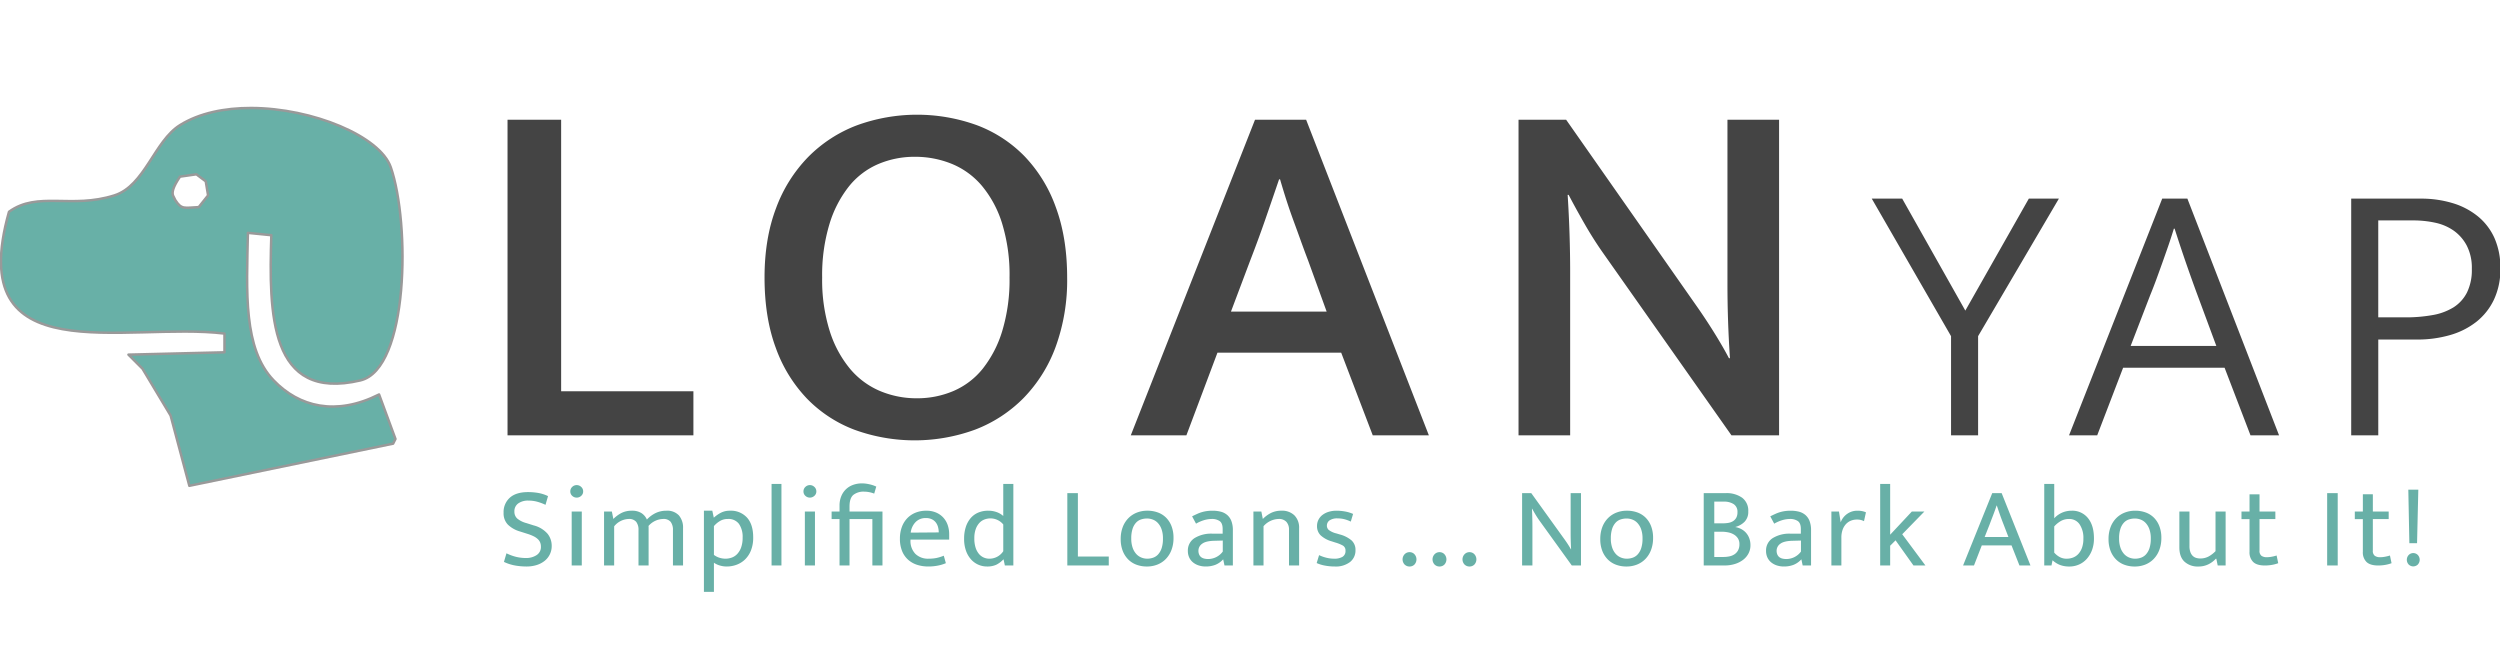 <svg id="Good_1_copy_3" data-name="Good 1 copy 3" xmlns="http://www.w3.org/2000/svg" width="998" height="267" viewBox="0 0 998 267">
   <path id="LOANYAP_copy" data-name="LOANYAP copy" fill="#444444" d="M202.606,173.792h74.2v-17.6h-52.8V47.792h-21.4v126Zm139.3-123.7a54.487,54.487,0,0,0-19.3,12.6,57.764,57.764,0,0,0-12.8,20.4q-4.6,12.1-4.6,27.7,0,16,4.5,28.1a57.082,57.082,0,0,0,12.5,20.3,52.156,52.156,0,0,0,19,12.4,70.174,70.174,0,0,0,48.1-.1,54.446,54.446,0,0,0,19.3-12.6,57.835,57.835,0,0,0,12.8-20.4,77.627,77.627,0,0,0,4.6-27.7q0-15.8-4.5-28a57.046,57.046,0,0,0-12.5-20.4,52.253,52.253,0,0,0-19-12.4A70.173,70.173,0,0,0,341.905,50.092Zm-10.8,39.4a45.333,45.333,0,0,1,7.8-15.1,30.3,30.3,0,0,1,11.7-8.9,36.853,36.853,0,0,1,14.6-2.9,38.734,38.734,0,0,1,14.7,2.8,31.284,31.284,0,0,1,12,8.7,43.459,43.459,0,0,1,8.1,15,69.638,69.638,0,0,1,3,21.7,70.4,70.4,0,0,1-2.9,21.3,45.457,45.457,0,0,1-7.8,15.1,30.337,30.337,0,0,1-11.7,8.9,36.819,36.819,0,0,1-14.6,2.9,37.538,37.538,0,0,1-14.7-2.9,31.756,31.756,0,0,1-12-8.9,44.564,44.564,0,0,1-8.1-15.1,68.147,68.147,0,0,1-3-21.3A70.3,70.3,0,0,1,331.105,89.492Zm167.9,14.7q3.4-8.8,6-16.3t5.6-16.3H511q1.4,4.8,2.7,8.8t2.7,7.8q1.4,3.8,2.8,7.7t3,8.1l7.4,20.4H491.4Zm-47.6,69.6h22.2l12.4-33h49.4l12.6,33h22.4l-49-126H501Zm154.8,0h20.6v-65.1q0-15.3-1-30.9h0.4q2.6,5,6.2,11.3t7.4,11.7l51.4,73h19v-126H689.6v65.7q0,14.7,1,29.5h-0.4q-2.2-4.2-5.4-9.4t-6.8-10.4l-52.8-75.4h-19v126Zm141-94.5,31.65,54.9v39.6h10.8v-39.6l32.25-54.9h-12l-25.35,44.7-25.2-44.7H747.2Zm111.15,38.55q1.35-3.3,2.475-6.375t2.251-6.225q1.124-3.15,2.324-6.6t2.4-7.35h0.3q2.548,7.953,4.874,14.625t4.276,11.925l7.5,20.25h-34.2Zm-32.4,55.95H837.2l10.351-27h40.5l10.351,27h11.4l-36.6-94.5h-10.05Zm112.649,0h10.8v-38.25h15.45a46.571,46.571,0,0,0,13.275-1.8,30.593,30.593,0,0,0,10.5-5.325,24.876,24.876,0,0,0,6.975-8.85,28.341,28.341,0,0,0,2.55-12.375,29.234,29.234,0,0,0-2.325-12.075,23.708,23.708,0,0,0-6.6-8.7A29.241,29.241,0,0,0,979.1,81.092a43.18,43.18,0,0,0-12.75-1.8H938.6v94.5Zm10.8-85.8h14.1a40.691,40.691,0,0,1,8.55.9,20.243,20.243,0,0,1,7.425,3.15,17.05,17.05,0,0,1,5.25,6,19.391,19.391,0,0,1,2.025,9.3,20.38,20.38,0,0,1-1.95,9.45,15.067,15.067,0,0,1-5.4,5.925,23.51,23.51,0,0,1-8.4,3.075,60.474,60.474,0,0,1-10.8.9H949.4v-38.7Z"/>
  <path id="Dog_2_copy_8" data-name="Dog 2 copy 8" fill="#68b0a7" stroke="#999999" stroke-linejoin="round" stroke-width="1px" d="M89.614,140.64l-38.335.935,5.61,5.61,11.22,18.7,7.48,28.05,81.345-16.83q0.467-.934.935-1.87-3.273-8.882-6.545-17.765c-17.305,8.721-31.955,4.9-42.075-5.61-12.193-12.666-10.78-35.352-10.285-58.9,2.493,0.312,6.857.623,9.35,0.935-0.972,31.12-.845,66.535,35.53,57.97C163.2,147.3,163.783,89.184,156,66.776c-4.294-12.361-31.168-23.626-55.8-23.668-10.494-.018-20.582,2-28.345,6.838C61.575,56.349,57.819,74.136,45.67,78,28.375,83.49,15.109,76.215,3.595,84.54c-18.371,64.922,46.461,43.819,86.019,48.62v7.48ZM78.394,69.581l3.74,2.805L83.069,78l-3.74,4.675c-5.724.282-6.881,1.077-9.35-2.8L69.044,78c-0.375-1.293-.1-3.184,2.805-7.48Z"/>
  <path id="Simplified_Loans_..._No_Bark_About_It_copy" data-name="Simplified Loans ... No Bark About It! copy" fill="#68b0a7" d="M203.534,198.672a7.658,7.658,0,0,0-2.5,6.027,6.476,6.476,0,0,0,1.7,4.721,11.544,11.544,0,0,0,4.858,2.75l2.887,0.916a16.718,16.718,0,0,1,2.659,1.054,6.5,6.5,0,0,1,1.673,1.192,3.807,3.807,0,0,1,.871,1.352,4.589,4.589,0,0,1,.252,1.535,3.8,3.8,0,0,1-1.742,3.392,7.5,7.5,0,0,1-4.217,1.146,16.548,16.548,0,0,1-3.941-.458,19.02,19.02,0,0,1-3.85-1.421l-1.009,3.437a17.545,17.545,0,0,0,4.515,1.444,26.443,26.443,0,0,0,4.469.39,13.506,13.506,0,0,0,4.033-.573,9.693,9.693,0,0,0,3.185-1.65,7.5,7.5,0,0,0,2.865-6.027,7.7,7.7,0,0,0-1.627-4.79,10.9,10.9,0,0,0-5.569-3.369l-2.887-.916a9.441,9.441,0,0,1-3.69-1.834,3.65,3.65,0,0,1-1.123-2.8,3.794,3.794,0,0,1,1.513-3.209,6.684,6.684,0,0,1,4.125-1.146,13.491,13.491,0,0,1,3.231.39,19.857,19.857,0,0,1,3.552,1.306l1.008-3.483a15.1,15.1,0,0,0-3.9-1.261,23.745,23.745,0,0,0-4.08-.343Q206.031,196.449,203.534,198.672Zm28.714,27.064V204.2h-4.033v21.541h4.033Zm-0.229-27.8a2.29,2.29,0,0,0,.779-1.764,2.364,2.364,0,0,0-.779-1.788,2.539,2.539,0,0,0-1.788-.733,2.511,2.511,0,0,0-1.81.733,2.4,2.4,0,0,0-.757,1.788,2.321,2.321,0,0,0,.757,1.764,2.549,2.549,0,0,0,1.81.711A2.578,2.578,0,0,0,232.019,197.938Zm13.153,12.169a7.751,7.751,0,0,1,5.775-2.933,3.652,3.652,0,0,1,3.025,1.146,5.176,5.176,0,0,1,.917,3.3v14.117h4.033V210.428a2.3,2.3,0,0,0-.046-0.458,8.033,8.033,0,0,1,5.821-2.8,3.652,3.652,0,0,1,3.025,1.146,5.176,5.176,0,0,1,.917,3.3v14.117h4.033v-14.85A7.426,7.426,0,0,0,271,205.73a6.353,6.353,0,0,0-4.973-1.856,9.786,9.786,0,0,0-4.262.916,11.905,11.905,0,0,0-3.529,2.613,5.8,5.8,0,0,0-2.2-2.59,6.86,6.86,0,0,0-3.759-.939,9.025,9.025,0,0,0-4.17.894,12.957,12.957,0,0,0-3.255,2.406l-0.595-2.979h-3.117v21.541h4.033V210.107Zm48.835,15.354a9.59,9.59,0,0,0,3.392-2.108,10.259,10.259,0,0,0,2.383-3.621,13.845,13.845,0,0,0,.894-5.225q0-5.133-2.475-7.883a8.663,8.663,0,0,0-6.783-2.75,7.727,7.727,0,0,0-3.667.825,13.135,13.135,0,0,0-2.8,1.971l-0.6-2.8h-3.346v32.4H285V224.636a7.925,7.925,0,0,0,2.314,1.1,9.6,9.6,0,0,0,2.819.413A11.323,11.323,0,0,0,294.007,225.461Zm1.008-16.294a9.091,9.091,0,0,1,1.444,5.432,11.388,11.388,0,0,1-.6,3.941,7.5,7.5,0,0,1-1.558,2.613,5.576,5.576,0,0,1-2.2,1.444,7.422,7.422,0,0,1-2.475.435,8.042,8.042,0,0,1-2.383-.367A7.44,7.44,0,0,1,285,221.52V210.015a9.674,9.674,0,0,1,2.2-1.9,5.927,5.927,0,0,1,3.346-.939A5.146,5.146,0,0,1,295.015,209.167Zm16.936,16.569V193.194h-3.942v32.542h3.942Zm13.383,0V204.2H321.3v21.541h4.034Zm-0.23-27.8a2.287,2.287,0,0,0,.78-1.764,2.362,2.362,0,0,0-.78-1.788,2.573,2.573,0,0,0-3.6,0,2.394,2.394,0,0,0-.757,1.788,2.318,2.318,0,0,0,.757,1.764A2.63,2.63,0,0,0,325.1,197.938Zm27.179,27.8V204.2H339.129v-2.017q0-3.3,1.512-4.606a6.551,6.551,0,0,1,4.4-1.307,10.265,10.265,0,0,1,1.971.207,10.978,10.978,0,0,1,1.971.572l0.825-2.8a12.1,12.1,0,0,0-2.727-.917,13.425,13.425,0,0,0-2.91-.367,10.356,10.356,0,0,0-3.736.642,8.027,8.027,0,0,0-2.842,1.81,8.126,8.126,0,0,0-1.81,2.8,9.6,9.6,0,0,0-.642,3.552v2.43h-3.162v3.025h3.162v18.516h3.988V207.22h9.121v18.516h4.033Zm26.629-12.421a11.064,11.064,0,0,0-.642-3.85,8.457,8.457,0,0,0-1.833-2.979,8.31,8.31,0,0,0-2.865-1.925,9.746,9.746,0,0,0-3.735-.687,11.41,11.41,0,0,0-4.377.8,9.537,9.537,0,0,0-3.323,2.246,9.989,9.989,0,0,0-2.131,3.506,13.236,13.236,0,0,0-.757,4.583,12.872,12.872,0,0,0,.894,5.042,9.29,9.29,0,0,0,2.452,3.46,9.984,9.984,0,0,0,3.6,1.994,14.5,14.5,0,0,0,4.377.642,19.53,19.53,0,0,0,3.873-.367,14.97,14.97,0,0,0,3.14-.962l-0.825-2.98a17.277,17.277,0,0,1-2.956.917,15.658,15.658,0,0,1-3.094.275,7.2,7.2,0,0,1-5.294-1.925,7.389,7.389,0,0,1-1.948-5.5v-0.183h15.446v-2.109Zm-15.354-.687a7.243,7.243,0,0,1,1.948-4.217,5.507,5.507,0,0,1,4.1-1.6,5.41,5.41,0,0,1,2.337.458,4.4,4.4,0,0,1,1.581,1.238,5.2,5.2,0,0,1,.917,1.81,8.006,8.006,0,0,1,.3,2.223Zm36.941-6.646a7.985,7.985,0,0,0-2.727-1.581,9.9,9.9,0,0,0-3.232-.527,10.125,10.125,0,0,0-4.079.779,8.186,8.186,0,0,0-3.025,2.246,10.3,10.3,0,0,0-1.9,3.529,14.894,14.894,0,0,0-.664,4.583,14.056,14.056,0,0,0,.779,4.927,10.248,10.248,0,0,0,2.062,3.461,8.465,8.465,0,0,0,2.911,2.062,8.575,8.575,0,0,0,3.369.688,8.724,8.724,0,0,0,3.643-.665,9.723,9.723,0,0,0,2.865-2.131h0.137l0.5,2.383h3.392V193.194H400.5v12.788Zm0,14.071a6.612,6.612,0,0,1-5.592,2.979,5.508,5.508,0,0,1-2.177-.458,5.236,5.236,0,0,1-1.925-1.444,7.3,7.3,0,0,1-1.352-2.521,12.042,12.042,0,0,1-.5-3.735,10.614,10.614,0,0,1,.55-3.621,7.187,7.187,0,0,1,1.444-2.475,5.326,5.326,0,0,1,2.062-1.4,6.843,6.843,0,0,1,2.406-.435,6.6,6.6,0,0,1,5.088,2.429v10.679Zm25.574,5.683h16.546v-3.575h-12.33v-25.3h-4.216v28.875Zm41.593-15.7a9.684,9.684,0,0,0-2.2-3.414,9.005,9.005,0,0,0-3.3-2.063,12.127,12.127,0,0,0-4.148-.687,11.3,11.3,0,0,0-4.17.756,9.736,9.736,0,0,0-3.369,2.2,10.2,10.2,0,0,0-2.269,3.552,13.136,13.136,0,0,0-.825,4.813,12.761,12.761,0,0,0,.8,4.7,9.912,9.912,0,0,0,2.2,3.438,9.11,9.11,0,0,0,3.3,2.108,11.758,11.758,0,0,0,4.148.711,11.29,11.29,0,0,0,4.171-.757,9.59,9.59,0,0,0,3.369-2.223,10.426,10.426,0,0,0,2.269-3.6,13.337,13.337,0,0,0,.824-4.836A12.77,12.77,0,0,0,467.666,210.038Zm-3.941,8.8a6.88,6.88,0,0,1-1.4,2.475,4.842,4.842,0,0,1-2.017,1.329,7.208,7.208,0,0,1-2.337.39,6.231,6.231,0,0,1-2.338-.458,5.611,5.611,0,0,1-2.04-1.421,7.175,7.175,0,0,1-1.443-2.5,10.966,10.966,0,0,1-.55-3.69,12.084,12.084,0,0,1,.527-3.873,6.632,6.632,0,0,1,1.4-2.452,4.746,4.746,0,0,1,2.016-1.283,7.64,7.64,0,0,1,2.338-.367,6.537,6.537,0,0,1,2.337.436,5.361,5.361,0,0,1,2.04,1.4A7.194,7.194,0,0,1,463.7,211.3a10.791,10.791,0,0,1,.55,3.666A12.1,12.1,0,0,1,463.725,218.838Zm13.727-9.785a14.953,14.953,0,0,1,3.506-1.49,11.266,11.266,0,0,1,2.727-.389,5.428,5.428,0,0,1,3.208.848q1.191,0.847,1.192,3.185v1.833H483.96a12.694,12.694,0,0,0-7.081,1.765,5.786,5.786,0,0,0-2.682,5.156,6.073,6.073,0,0,0,.527,2.567,5.476,5.476,0,0,0,1.49,1.948,6.913,6.913,0,0,0,2.269,1.237,9.017,9.017,0,0,0,2.864.436,10.546,10.546,0,0,0,3.759-.642,8.317,8.317,0,0,0,3.116-2.154h0.092l0.5,2.383h3.346V211.711a10.129,10.129,0,0,0-.6-3.735,6.027,6.027,0,0,0-1.673-2.406,6.4,6.4,0,0,0-2.566-1.307,12.98,12.98,0,0,0-3.277-.389,16.291,16.291,0,0,0-2.2.137,13.866,13.866,0,0,0-3.895,1.123q-0.963.437-2.063,0.985Zm10.679,11.137a7.259,7.259,0,0,1-2.75,2.269,7.362,7.362,0,0,1-3.071.71,6.745,6.745,0,0,1-1.49-.16,3.47,3.47,0,0,1-1.237-.527,2.582,2.582,0,0,1-.848-1.031,3.722,3.722,0,0,1-.321-1.627,3.354,3.354,0,0,1,1.444-2.727q1.443-1.124,4.881-1.215l3.392-.092v4.4Zm16.27-10.129a8.3,8.3,0,0,1,6-2.887,3.97,3.97,0,0,1,3.139,1.168,4.576,4.576,0,0,1,1.031,3.14v14.254h4.034v-14.85a6.922,6.922,0,0,0-1.879-5.156,7.051,7.051,0,0,0-5.18-1.856,9.258,9.258,0,0,0-4.056.848,12.373,12.373,0,0,0-3.369,2.452l-0.595-2.979h-3.163v21.541H504.4V210.061Zm35.75-4.9a14.049,14.049,0,0,0-3.277-.985,19.42,19.42,0,0,0-3.323-.3,10.6,10.6,0,0,0-3.116.435,7.841,7.841,0,0,0-2.453,1.215,5.658,5.658,0,0,0-1.627,1.925,5.383,5.383,0,0,0-.6,2.521,5.054,5.054,0,0,0,1.443,3.735,10.988,10.988,0,0,0,4.423,2.406l1.421,0.458a14.516,14.516,0,0,1,3.025,1.215,2.223,2.223,0,0,1,1.054,2.086,2.615,2.615,0,0,1-1.214,2.429,6.312,6.312,0,0,1-3.277.733,12.979,12.979,0,0,1-3.163-.39,14.883,14.883,0,0,1-2.887-1.031l-0.963,3.163a14.04,14.04,0,0,0,3.277,1.008,20.947,20.947,0,0,0,3.965.367,9.313,9.313,0,0,0,6.073-1.788,5.808,5.808,0,0,0,2.177-4.721,5.042,5.042,0,0,0-1.581-3.918,11.927,11.927,0,0,0-4.653-2.361l-1.375-.412a8.008,8.008,0,0,1-3.07-1.4,2.251,2.251,0,0,1-.734-1.673,2.545,2.545,0,0,1,1.054-2.131,5.37,5.37,0,0,1,3.255-.8,11.344,11.344,0,0,1,2.475.275,12.744,12.744,0,0,1,2.75,1.008ZM560.73,225.37a2.771,2.771,0,0,0,1.971.779,2.693,2.693,0,0,0,1.947-.779,3.049,3.049,0,0,0,0-4.125,2.611,2.611,0,0,0-1.947-.825,2.685,2.685,0,0,0-1.971.825A2.99,2.99,0,0,0,560.73,225.37Zm11.962,0a2.773,2.773,0,0,0,1.971.779,2.7,2.7,0,0,0,1.948-.779,3.052,3.052,0,0,0,0-4.125,2.614,2.614,0,0,0-1.948-.825,2.686,2.686,0,0,0-1.971.825A2.99,2.99,0,0,0,572.692,225.37Zm11.963,0a2.768,2.768,0,0,0,1.97.779,2.694,2.694,0,0,0,1.948-.779,3.052,3.052,0,0,0,0-4.125,2.612,2.612,0,0,0-1.948-.825,2.682,2.682,0,0,0-1.97.825A2.987,2.987,0,0,0,584.655,225.37Zm22.962,0.366h4.124V210.8q0-1.926-.045-3.85t-0.138-3.85h0.092q0.641,1.191,1.375,2.406t1.421,2.177l13.016,18.058h3.667V196.861H627v16q0,1.6.046,3.208t0.137,3.209H627.1q-0.55-1.008-1.238-2.063t-1.421-2.062l-13.154-18.288h-3.666v28.875Zm51.493-15.7a9.684,9.684,0,0,0-2.2-3.414,9.005,9.005,0,0,0-3.3-2.063,12.127,12.127,0,0,0-4.148-.687,11.3,11.3,0,0,0-4.17.756,9.736,9.736,0,0,0-3.369,2.2,10.2,10.2,0,0,0-2.269,3.552,13.136,13.136,0,0,0-.825,4.813,12.761,12.761,0,0,0,.8,4.7,9.912,9.912,0,0,0,2.2,3.438,9.11,9.11,0,0,0,3.3,2.108,11.758,11.758,0,0,0,4.148.711,11.294,11.294,0,0,0,4.171-.757,9.59,9.59,0,0,0,3.369-2.223,10.409,10.409,0,0,0,2.268-3.6,13.315,13.315,0,0,0,.825-4.836A12.791,12.791,0,0,0,659.11,210.038Zm-3.941,8.8a6.88,6.88,0,0,1-1.4,2.475,4.849,4.849,0,0,1-2.017,1.329,7.209,7.209,0,0,1-2.338.39,6.23,6.23,0,0,1-2.337-.458,5.611,5.611,0,0,1-2.04-1.421,7.16,7.16,0,0,1-1.443-2.5,10.966,10.966,0,0,1-.55-3.69,12.084,12.084,0,0,1,.527-3.873,6.632,6.632,0,0,1,1.4-2.452,4.746,4.746,0,0,1,2.016-1.283,7.64,7.64,0,0,1,2.338-.367,6.537,6.537,0,0,1,2.337.436,5.361,5.361,0,0,1,2.04,1.4,7.194,7.194,0,0,1,1.444,2.475,10.791,10.791,0,0,1,.55,3.666A12.127,12.127,0,0,1,655.169,218.838Zm24.955-21.977v28.875h8.341a13.569,13.569,0,0,0,4.125-.6,10.474,10.474,0,0,0,3.255-1.65A7.643,7.643,0,0,0,698,220.947a6.969,6.969,0,0,0,.779-3.277,7.85,7.85,0,0,0-.481-2.819,6.912,6.912,0,0,0-1.306-2.177,6.8,6.8,0,0,0-1.926-1.49,8.28,8.28,0,0,0-2.383-.8,8.108,8.108,0,0,0,3.736-2.085,5.611,5.611,0,0,0,1.489-4.148,6.442,6.442,0,0,0-2.406-5.432,10.768,10.768,0,0,0-6.715-1.856h-8.662Zm4.216,3.392h3.8a6.969,6.969,0,0,1,3.964,1.008,3.6,3.6,0,0,1,1.49,3.209,4.477,4.477,0,0,1-.482,2.222,3.755,3.755,0,0,1-1.283,1.353,5.091,5.091,0,0,1-1.856.687,12.856,12.856,0,0,1-2.2.183H684.34v-8.662Zm0,12.008h2.934a13.364,13.364,0,0,1,2.566.252,7.2,7.2,0,0,1,2.292.848,4.911,4.911,0,0,1,1.627,1.536,4.2,4.2,0,0,1,.619,2.36,5.048,5.048,0,0,1-.527,2.406,4.386,4.386,0,0,1-1.4,1.582,5.687,5.687,0,0,1-2.017.847,11.227,11.227,0,0,1-2.429.253H684.34V212.261Zm23.925-3.208a14.953,14.953,0,0,1,3.506-1.49,11.273,11.273,0,0,1,2.727-.389,5.432,5.432,0,0,1,3.209.848q1.191,0.847,1.191,3.185v1.833h-4.125a12.7,12.7,0,0,0-7.081,1.765,5.785,5.785,0,0,0-2.681,5.156,6.058,6.058,0,0,0,.527,2.567,5.484,5.484,0,0,0,1.489,1.948,6.913,6.913,0,0,0,2.269,1.237,9.023,9.023,0,0,0,2.865.436,10.54,10.54,0,0,0,3.758-.642,8.329,8.329,0,0,0,3.117-2.154h0.091l0.5,2.383h3.346V211.711a10.151,10.151,0,0,0-.6-3.735,6.047,6.047,0,0,0-1.673-2.406,6.407,6.407,0,0,0-2.567-1.307,12.968,12.968,0,0,0-3.277-.389,16.276,16.276,0,0,0-2.2.137,13.86,13.86,0,0,0-3.9,1.123q-0.963.437-2.063,0.985Zm10.679,11.137a7.259,7.259,0,0,1-2.75,2.269,7.355,7.355,0,0,1-3.071.71,6.729,6.729,0,0,1-1.489-.16,3.475,3.475,0,0,1-1.238-.527,2.6,2.6,0,0,1-.848-1.031,3.722,3.722,0,0,1-.321-1.627,3.357,3.357,0,0,1,1.444-2.727q1.444-1.124,4.881-1.215l3.392-.092v4.4Zm16.133,5.546V214.6a9.2,9.2,0,0,1,.482-3.094,6.491,6.491,0,0,1,1.329-2.269,5.474,5.474,0,0,1,1.971-1.375,6.432,6.432,0,0,1,2.452-.458,6.01,6.01,0,0,1,1.581.183,6.739,6.739,0,0,1,1.215.459l0.779-3.53a8.679,8.679,0,0,0-1.421-.458,8.837,8.837,0,0,0-1.971-.183,6.9,6.9,0,0,0-4.125,1.283A7.135,7.135,0,0,0,734.8,208.5l-0.687-4.308H731.09v21.541h3.987ZM756.71,215.7l7.15,10.037h4.767l-9.258-12.466,8.846-9.075h-5l-8.663,9.258V193.194h-3.987v32.542h3.987v-7.883Zm26.949,10.037h4.355l3.116-8.021H803l3.163,8.021h4.4l-11.5-28.875H795.3Zm10.588-16.362q0.779-2.062,1.466-3.85t1.33-3.713h0.091q0.642,1.926,1.284,3.759t1.421,3.8l1.925,5h-9.488Zm39.256-2.567a8,8,0,0,0-6.531-2.933,9.535,9.535,0,0,0-3.69.733,9.386,9.386,0,0,0-3.231,2.292V193.194h-3.988v32.542h2.888l0.412-2.016h0.092a9.345,9.345,0,0,0,2.956,1.833,10.449,10.449,0,0,0,3.69.6,9.426,9.426,0,0,0,3.8-.779,9.05,9.05,0,0,0,3.117-2.246,10.967,10.967,0,0,0,2.108-3.529,13.033,13.033,0,0,0,.779-4.63Q835.909,209.741,833.5,206.807Zm-2.36,11.825a7.265,7.265,0,0,1-1.467,2.5,5.57,5.57,0,0,1-2.131,1.444,7.013,7.013,0,0,1-2.5.458,5.767,5.767,0,0,1-2.819-.665,7.947,7.947,0,0,1-2.177-1.764v-10.45a10.459,10.459,0,0,1,2.7-2.2,6.471,6.471,0,0,1,3.163-.779,4.922,4.922,0,0,1,4.262,2.131,9.677,9.677,0,0,1,1.513,5.706A10.634,10.634,0,0,1,831.143,218.632Zm30.868-8.594a9.684,9.684,0,0,0-2.2-3.414,9.005,9.005,0,0,0-3.3-2.063,12.127,12.127,0,0,0-4.148-.687,11.314,11.314,0,0,0-4.171.756,9.741,9.741,0,0,0-3.368,2.2,10.2,10.2,0,0,0-2.269,3.552,13.136,13.136,0,0,0-.825,4.813,12.761,12.761,0,0,0,.8,4.7,9.9,9.9,0,0,0,2.2,3.438,9.1,9.1,0,0,0,3.3,2.108,11.754,11.754,0,0,0,4.148.711,11.3,11.3,0,0,0,4.171-.757,9.577,9.577,0,0,0,3.368-2.223,10.4,10.4,0,0,0,2.269-3.6,13.315,13.315,0,0,0,.825-4.836A12.791,12.791,0,0,0,862.011,210.038Zm-3.942,8.8a6.85,6.85,0,0,1-1.4,2.475,4.839,4.839,0,0,1-2.016,1.329,7.209,7.209,0,0,1-2.338.39,6.226,6.226,0,0,1-2.337-.458,5.611,5.611,0,0,1-2.04-1.421,7.177,7.177,0,0,1-1.444-2.5,10.991,10.991,0,0,1-.55-3.69,12.081,12.081,0,0,1,.528-3.873,6.645,6.645,0,0,1,1.4-2.452,4.749,4.749,0,0,1,2.017-1.283,7.64,7.64,0,0,1,2.338-.367,6.537,6.537,0,0,1,2.337.436,5.361,5.361,0,0,1,2.04,1.4,7.209,7.209,0,0,1,1.444,2.475,10.791,10.791,0,0,1,.55,3.666A12.1,12.1,0,0,1,858.069,218.838Zm26.377,1.169a11.249,11.249,0,0,1-2.8,2.154,6.925,6.925,0,0,1-3.3.779,5.447,5.447,0,0,1-1.7-.252,3.314,3.314,0,0,1-1.353-.825,4.052,4.052,0,0,1-.916-1.535,6.993,6.993,0,0,1-.344-2.338V204.2h-4.033v14.3q0,3.849,2.085,5.752a7.746,7.746,0,0,0,5.431,1.9,8.965,8.965,0,0,0,4.1-.894,9.972,9.972,0,0,0,2.956-2.223h0.183l0.55,2.7h3.163V204.2h-4.034v15.812ZM908.325,204.2H902v-6.876h-3.988V204.2H894.8v3.025h3.208v13.062a5.339,5.339,0,0,0,1.467,4.056q1.466,1.4,4.675,1.4a15.684,15.684,0,0,0,2.979-.275,13.2,13.2,0,0,0,2.338-.641l-0.642-3.071a14.867,14.867,0,0,1-1.925.481,11.055,11.055,0,0,1-2.017.206,3.611,3.611,0,0,1-2.085-.55,2.448,2.448,0,0,1-.8-2.154V207.22h6.325V204.2ZM929,196.861v28.875h4.216V196.861H929Zm24.566,7.334h-6.325v-6.876h-3.987V204.2H940.04v3.025h3.209v13.062a5.339,5.339,0,0,0,1.466,4.056q1.467,1.4,4.675,1.4a15.676,15.676,0,0,0,2.979-.275,13.2,13.2,0,0,0,2.338-.641l-0.642-3.071a14.867,14.867,0,0,1-1.925.481,11.055,11.055,0,0,1-2.017.206,3.611,3.611,0,0,1-2.085-.55,2.448,2.448,0,0,1-.8-2.154V207.22h6.325V204.2Zm8.25,12.649h3.071l0.5-21.358H961.4Zm-0.252,8.526a2.6,2.6,0,0,0,3.621,0,2.8,2.8,0,0,0,0-3.828,2.546,2.546,0,0,0-3.621,0A2.8,2.8,0,0,0,961.559,225.37Z"/>
</svg>
